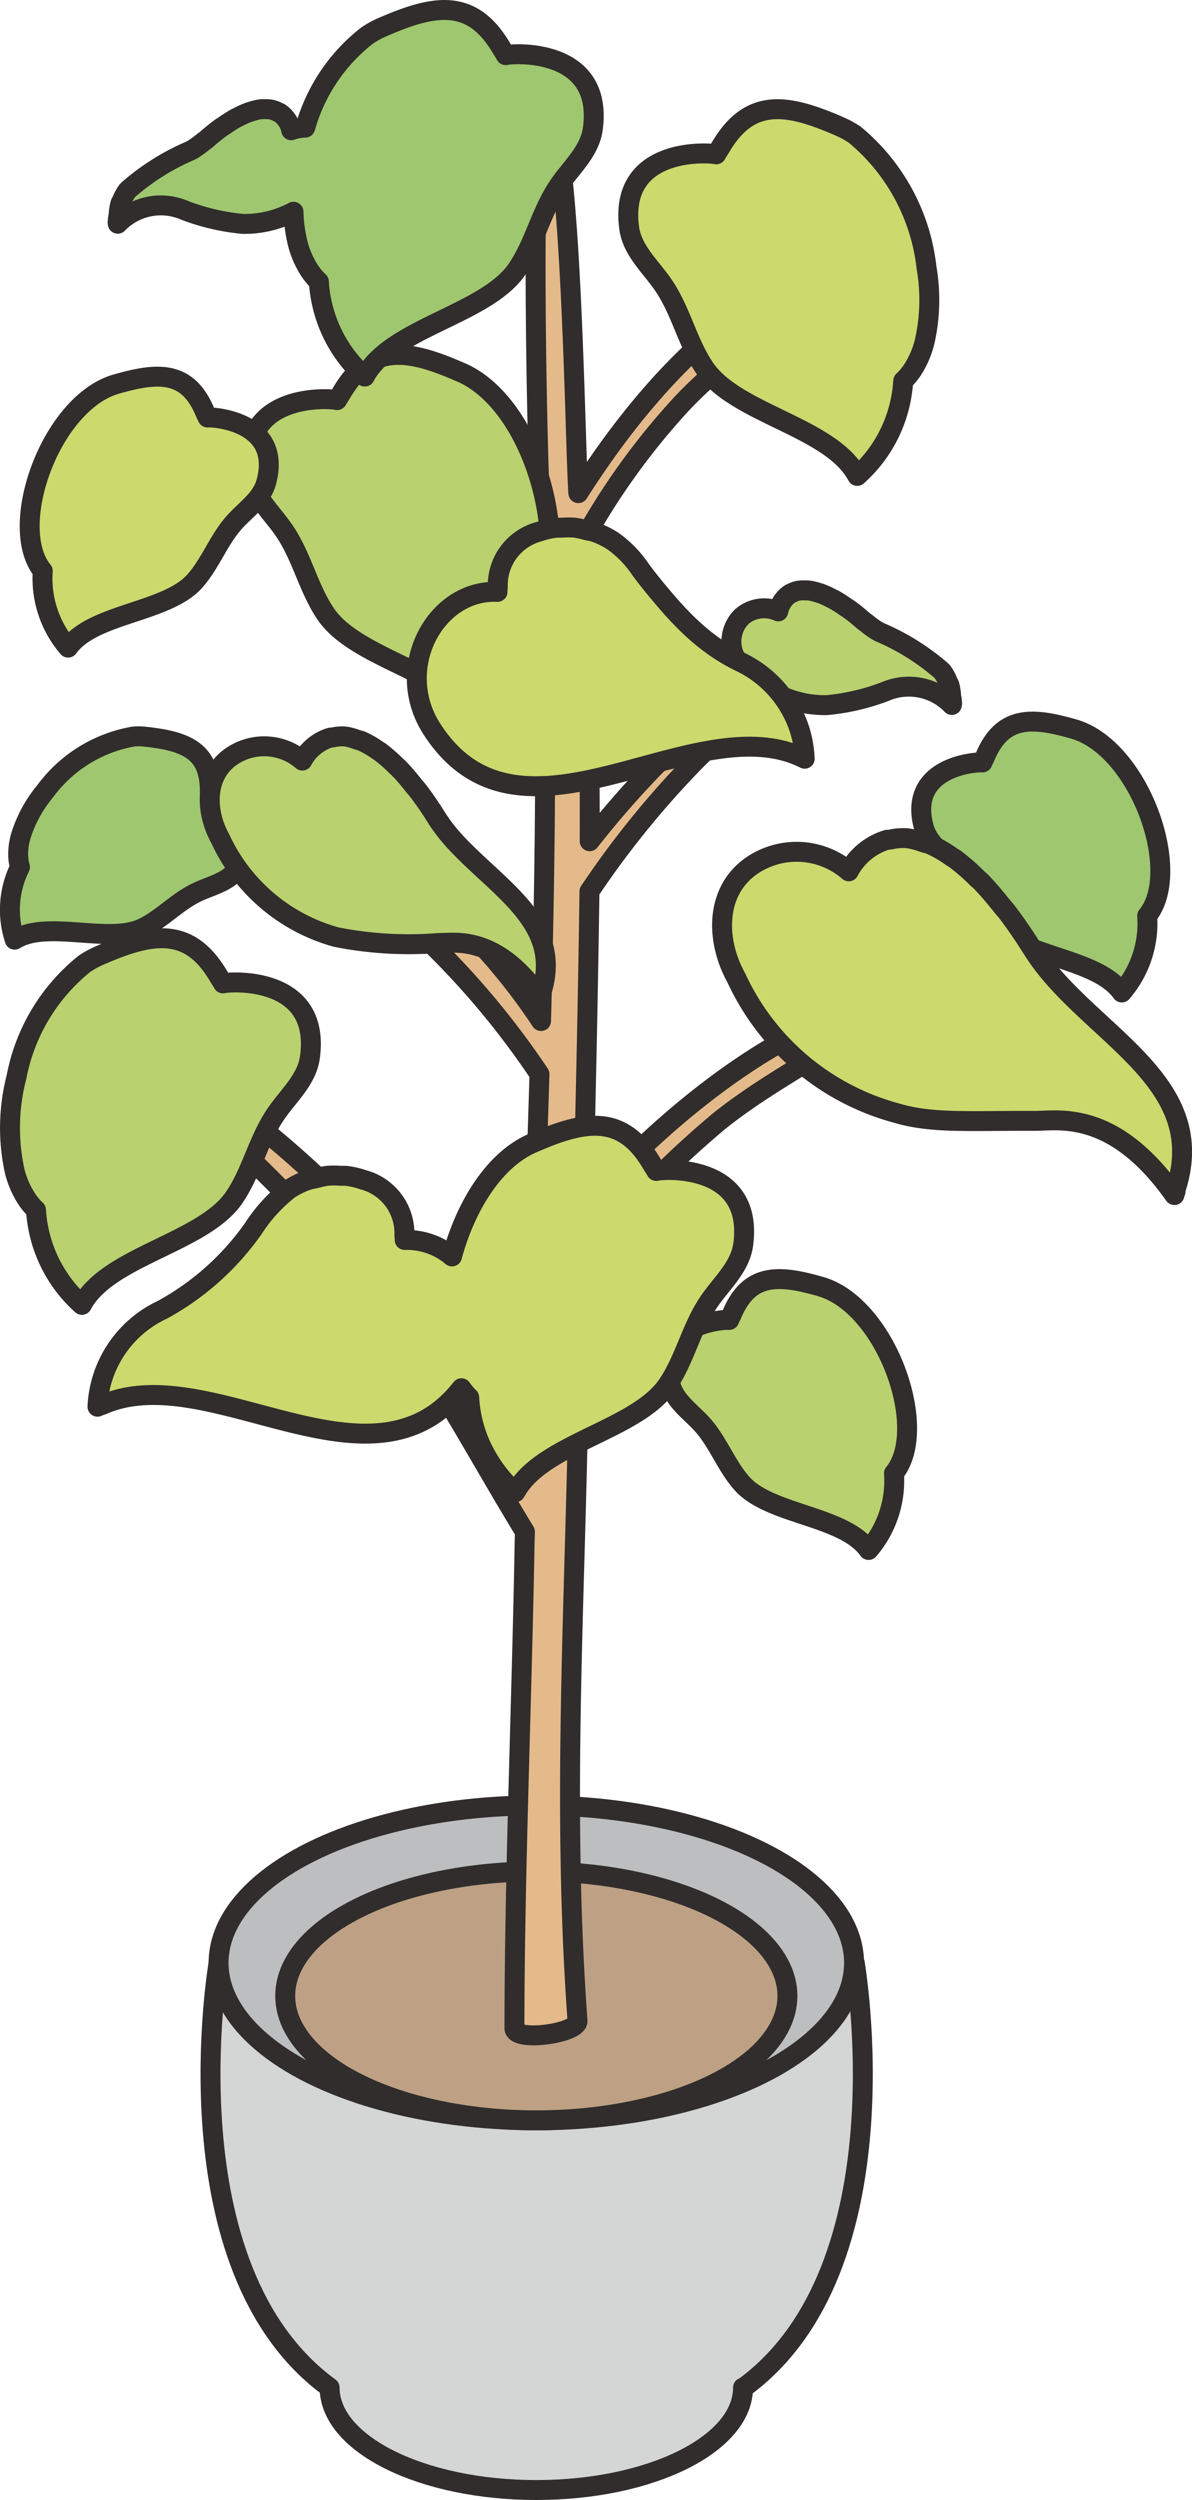<svg id="グループ_160396" data-name="グループ 160396" xmlns="http://www.w3.org/2000/svg" xmlns:xlink="http://www.w3.org/1999/xlink" width="46.947" height="98.439" viewBox="0 0 46.947 98.439">
  <defs>
    <clipPath id="clip-path">
      <rect id="長方形_51865" data-name="長方形 51865" width="46.947" height="98.439" transform="translate(0 0)" fill="none"/>
    </clipPath>
  </defs>
  <g id="グループ_160395" data-name="グループ 160395" clip-path="url(#clip-path)">
    <path id="パス_314097" data-name="パス 314097" d="M33.664,77.289,21.137,78.35,8.609,77.289s-2.075,12.02,4.373,16.723c0,2.228,3.645,4.034,8.142,4.034s8.141-1.806,8.141-4.034h.027c6.447-4.7,4.372-16.723,4.372-16.723" fill="#d4d5d5"/>
    <path id="パス_314098" data-name="パス 314098" d="M33.664,77.289,21.137,78.35,8.609,77.289s-2.075,12.02,4.373,16.723c0,2.228,3.645,4.034,8.142,4.034s8.141-1.806,8.141-4.034h.027C35.739,89.31,33.664,77.289,33.664,77.289Z" fill="none" stroke="#302d2c" stroke-linecap="round" stroke-linejoin="round" stroke-width="0.785"/>
    <path id="パス_314099" data-name="パス 314099" d="M33.637,77.289c0,3.424-5.6,6.2-12.514,6.2s-12.514-2.776-12.514-6.2,5.6-6.2,12.514-6.2,12.514,2.776,12.514,6.2" fill="#bdbebf"/>
    <ellipse id="楕円形_559" data-name="楕円形 559" cx="12.514" cy="6.2" rx="12.514" ry="6.2" transform="translate(8.609 71.089)" fill="none" stroke="#302d2c" stroke-linecap="round" stroke-linejoin="round" stroke-width="0.785"/>
    <path id="パス_314100" data-name="パス 314100" d="M31.013,78.589c0,2.706-4.428,4.9-9.89,4.9s-9.89-2.194-9.89-4.9,4.428-4.9,9.89-4.9,9.89,2.194,9.89,4.9" fill="#bea184"/>
    <ellipse id="楕円形_560" data-name="楕円形 560" cx="9.89" cy="4.9" rx="9.89" ry="4.9" transform="translate(11.233 73.689)" fill="none" stroke="#302d2c" stroke-linecap="round" stroke-linejoin="round" stroke-width="0.785"/>
    <path id="パス_314101" data-name="パス 314101" d="M35.29,39.3c-4.425.792-9.1,4.636-12.325,8.266.1-4.168.194-8.338.251-12.467a36.047,36.047,0,0,1,4.244-5.213c1.567-1.561,3.478-2.768,5-4.352.144-.151,0-.468-.221-.379a18.6,18.6,0,0,0-5.46,4.048,36.515,36.515,0,0,0-3.555,3.921c.021-3.9-.083-7.818-.321-11.723a27.6,27.6,0,0,1,3.914-5.47c1.583-1.7,3.517-2.924,5.17-4.518.221-.213-.006-.68-.319-.549-3.628,1.511-6.691,5.089-8.89,8.553-.138-1.85-.269-15.018-1.326-15.114-.559,0-.34,12.528-.155,16.3.118,2.428.144,4.858.16,7.288A25.017,25.017,0,0,0,18.1,24.081c-1.507-1.378-3.6-3.306-5.66-3.649a.086.086,0,0,0-.083.142c1.354,1.641,3.472,2.718,5,4.248a28.385,28.385,0,0,1,4.113,5.254c-.006,3.376-.071,6.753-.161,10.127a23.875,23.875,0,0,0-10.883-8.931c-.449-.174-.727.535-.323.766A32.168,32.168,0,0,1,21.247,42.294c-.15,5.047-.353,10.093-.489,15.14A39.357,39.357,0,0,0,4.843,40.727c-.131-.069-.285.106-.165.214a93.177,93.177,0,0,1,9.159,8.811c2.788,3.288,4.634,6.953,6.837,10.562,0,.14-.01.28-.012.42-.109,6.246-.4,13.161-.4,19.126,0,.554,2.519.209,2.483-.295-.57-7.824-.165-15.229,0-22.707.052-2.373.111-4.774.17-7.169a38.847,38.847,0,0,1,5.4-5.538c2.22-1.781,4.857-2.956,7.037-4.741.058-.048-.007-.125-.066-.114" fill="#e5ba8a"/>
    <path id="パス_314102" data-name="パス 314102" d="M35.29,39.3c-4.425.792-9.1,4.636-12.325,8.266.1-4.168.194-8.338.251-12.467a36.047,36.047,0,0,1,4.244-5.213c1.567-1.561,3.478-2.768,5-4.352.144-.151,0-.468-.221-.379a18.6,18.6,0,0,0-5.46,4.048,36.515,36.515,0,0,0-3.555,3.921c.021-3.9-.083-7.818-.321-11.723a27.6,27.6,0,0,1,3.914-5.47c1.583-1.7,3.517-2.924,5.17-4.518.221-.213-.006-.68-.319-.549-3.628,1.511-6.691,5.089-8.89,8.553-.138-1.85-.269-15.018-1.326-15.114-.559,0-.34,12.528-.155,16.3.118,2.428.144,4.858.16,7.288A25.017,25.017,0,0,0,18.1,24.081c-1.507-1.378-3.6-3.306-5.66-3.649a.086.086,0,0,0-.083.142c1.354,1.641,3.472,2.718,5,4.248a28.385,28.385,0,0,1,4.113,5.254c-.006,3.376-.071,6.753-.161,10.127a23.875,23.875,0,0,0-10.883-8.931c-.449-.174-.727.535-.323.766A32.168,32.168,0,0,1,21.247,42.294c-.15,5.047-.353,10.093-.489,15.14A39.357,39.357,0,0,0,4.843,40.727c-.131-.069-.285.106-.165.214a93.177,93.177,0,0,1,9.159,8.811c2.788,3.288,4.634,6.953,6.837,10.562,0,.14-.01.28-.012.42-.109,6.246-.4,13.161-.4,19.126,0,.554,2.519.209,2.483-.295-.57-7.824-.165-15.229,0-22.707.052-2.373.111-4.774.17-7.169a38.847,38.847,0,0,1,5.4-5.538c2.22-1.781,4.857-2.956,7.037-4.741C35.414,39.362,35.349,39.285,35.29,39.3Z" fill="none" stroke="#302d2c" stroke-linecap="round" stroke-linejoin="round" stroke-width="0.785"/>
    <path id="パス_314103" data-name="パス 314103" d="M8.783,38.721c-.052-.1-.107-.17-.16-.261l0,0c-1-1.713-2.223-1.787-3.95-1.143-.247.092-.506.2-.775.316a3.664,3.664,0,0,0-.579.322A7.52,7.52,0,0,0,.65,42.407a7.974,7.974,0,0,0-.077,3.684,3.62,3.62,0,0,0,.483,1.123,2.4,2.4,0,0,0,.362.43A5.443,5.443,0,0,0,3.226,51.38c1.02-1.925,4.78-2.438,6-4.231.678-.994.929-2.221,1.606-3.238.5-.753,1.254-1.377,1.376-2.293.433-3.229-3.171-2.971-3.426-2.9" fill="#b9d16e"/>
    <path id="パス_314104" data-name="パス 314104" d="M8.783,38.721c-.052-.1-.107-.17-.16-.261l0,0c-1-1.713-2.223-1.787-3.95-1.143-.247.092-.506.2-.775.316a3.664,3.664,0,0,0-.579.322A7.52,7.52,0,0,0,.65,42.407a7.974,7.974,0,0,0-.077,3.684,3.62,3.62,0,0,0,.483,1.123,2.4,2.4,0,0,0,.362.43A5.443,5.443,0,0,0,3.226,51.38c1.02-1.925,4.78-2.438,6-4.231.678-.994.929-2.221,1.606-3.238.5-.753,1.254-1.377,1.376-2.293C12.642,38.389,9.038,38.647,8.783,38.721Z" fill="none" stroke="#302d2c" stroke-linecap="round" stroke-linejoin="round" stroke-width="0.785"/>
    <path id="パス_314105" data-name="パス 314105" d="M42.3,28.709q-.324-.094-.62-.162c-1.375-.316-2.3-.138-2.886,1.261v0c-.031.074-.067.133-.1.214-.2-.03-2.964.134-2.312,2.544.185.683.818,1.082,1.274,1.6.616.7.93,1.612,1.544,2.3,1.107,1.239,4.015,1.253,4.982,2.613a4.171,4.171,0,0,0,1-3.019c1.433-1.748-.314-6.611-2.884-7.357" fill="#9fc76f"/>
    <path id="パス_314106" data-name="パス 314106" d="M42.3,28.709q-.324-.094-.62-.162c-1.375-.316-2.3-.138-2.886,1.261v0c-.031.074-.067.133-.1.214-.2-.03-2.964.134-2.312,2.544.185.683.818,1.082,1.274,1.6.616.7.93,1.612,1.544,2.3,1.107,1.239,4.015,1.253,4.982,2.613a4.171,4.171,0,0,0,1-3.019C46.618,34.318,44.871,29.455,42.3,28.709Z" fill="none" stroke="#302d2c" stroke-linecap="round" stroke-linejoin="round" stroke-width="0.785"/>
    <path id="パス_314107" data-name="パス 314107" d="M32.327,50.661q-.324-.094-.62-.162c-1.375-.316-2.3-.138-2.886,1.261v0c-.031.074-.067.133-.1.214-.2-.03-2.964.134-2.312,2.544.185.683.818,1.082,1.274,1.6.616.705.93,1.612,1.544,2.3,1.107,1.239,4.015,1.253,4.982,2.613a4.171,4.171,0,0,0,1-3.019c1.433-1.748-.314-6.611-2.884-7.357" fill="#b9d16e"/>
    <path id="パス_314108" data-name="パス 314108" d="M32.327,50.661q-.324-.094-.62-.162c-1.375-.316-2.3-.138-2.886,1.261v0c-.031.074-.067.133-.1.214-.2-.03-2.964.134-2.312,2.544.185.683.818,1.082,1.274,1.6.616.705.93,1.612,1.544,2.3,1.107,1.239,4.015,1.253,4.982,2.613a4.171,4.171,0,0,0,1-3.019C36.644,56.27,34.9,51.407,32.327,50.661Z" fill="none" stroke="#302d2c" stroke-linecap="round" stroke-linejoin="round" stroke-width="0.785"/>
    <path id="パス_314109" data-name="パス 314109" d="M36.492,10.544a7.939,7.939,0,0,0-2.819-5.233,3.505,3.505,0,0,0-.579-.321c-.269-.12-.527-.226-.774-.316-1.728-.645-2.953-.571-3.953,1.144-.052.091-.108.161-.16.26-.254-.072-3.859-.331-3.426,2.9.123.916.875,1.539,1.376,2.293.677,1.015.928,2.243,1.606,3.237,1.221,1.792,4.981,2.306,6,4.231A5.447,5.447,0,0,0,35.573,15a2.513,2.513,0,0,0,.362-.429,3.657,3.657,0,0,0,.483-1.123,7.429,7.429,0,0,0,.074-2.905" fill="#ccd96d"/>
    <path id="パス_314110" data-name="パス 314110" d="M36.492,10.544a7.939,7.939,0,0,0-2.819-5.233,3.505,3.505,0,0,0-.579-.321c-.269-.12-.527-.226-.774-.316-1.728-.645-2.953-.571-3.953,1.144-.052.091-.108.161-.16.26-.254-.072-3.859-.331-3.426,2.9.123.916.875,1.539,1.376,2.293.677,1.015.928,2.243,1.606,3.237,1.221,1.792,4.981,2.306,6,4.231A5.447,5.447,0,0,0,35.573,15a2.513,2.513,0,0,0,.362-.429,3.657,3.657,0,0,0,.483-1.123A7.429,7.429,0,0,0,36.492,10.544Z" fill="none" stroke="#302d2c" stroke-linecap="round" stroke-linejoin="round" stroke-width="0.785"/>
    <path id="パス_314111" data-name="パス 314111" d="M1.776,31.16A5.484,5.484,0,0,1,5.267,29a2.485,2.485,0,0,1,.457.008q.3.033.572.078c1.255.212,1.962.678,1.968,2.049,0,.072.009.133.005.211.178.044,2.421,1.133,1.048,2.914-.389.505-1.054.619-1.613.9-.756.374-1.33,1.021-2.078,1.381-1.348.65-3.773-.34-5.047.458a3.758,3.758,0,0,1,.208-2.857,1.717,1.717,0,0,1-.068-.382,2.507,2.507,0,0,1,.1-.838,5.131,5.131,0,0,1,.958-1.762" fill="#9fc76f"/>
    <path id="パス_314112" data-name="パス 314112" d="M1.776,31.16A5.484,5.484,0,0,1,5.267,29a2.485,2.485,0,0,1,.457.008q.3.033.572.078c1.255.212,1.962.678,1.968,2.049,0,.072.009.133.005.211.178.044,2.421,1.133,1.048,2.914-.389.505-1.054.619-1.613.9-.756.374-1.33,1.021-2.078,1.381-1.348.65-3.773-.34-5.047.458a3.758,3.758,0,0,1,.208-2.857,1.717,1.717,0,0,1-.068-.382,2.507,2.507,0,0,1,.1-.838A5.131,5.131,0,0,1,1.776,31.16Z" fill="none" stroke="#302d2c" stroke-linecap="round" stroke-linejoin="round" stroke-width="0.785"/>
    <path id="パス_314113" data-name="パス 314113" d="M18.536,33.762c-.242-.232-.479-.469-.7-.716l-.022-.027a6.333,6.333,0,0,1-.626-.83c-.242-.39-.488-.745-.737-1.071-.049-.063-.1-.112-.147-.173-.2-.253-.4-.494-.606-.7-.036-.036-.072-.061-.108-.1a5.989,5.989,0,0,0-.636-.553c-.031-.022-.06-.034-.091-.056a3.636,3.636,0,0,0-.616-.355c-.068-.03-.133-.037-.2-.061A2.231,2.231,0,0,0,13.6,29a1.627,1.627,0,0,0-.49.036c-.037.009-.077,0-.114.012a1.858,1.858,0,0,0-1.088.9,2.29,2.29,0,0,0-2.428-.367c-1.406.628-1.482,2.224-.805,3.443A7.111,7.111,0,0,0,13.247,36.9a14.687,14.687,0,0,0,4.01.233c.692,0,2.275-.335,4.02,2.135.014-.037.011-.068.023-.1l.011,0c0-.02,0-.034,0-.052.8-2.436-1.143-3.785-2.776-5.356" fill="#b9d16e"/>
    <path id="パス_314114" data-name="パス 314114" d="M18.536,33.762c-.242-.232-.479-.469-.7-.716l-.022-.027a6.333,6.333,0,0,1-.626-.83c-.242-.39-.488-.745-.737-1.071-.049-.063-.1-.112-.147-.173-.2-.253-.4-.494-.606-.7-.036-.036-.072-.061-.108-.1a5.989,5.989,0,0,0-.636-.553c-.031-.022-.06-.034-.091-.056a3.636,3.636,0,0,0-.616-.355c-.068-.03-.133-.037-.2-.061A2.231,2.231,0,0,0,13.6,29a1.627,1.627,0,0,0-.49.036c-.037.009-.077,0-.114.012a1.858,1.858,0,0,0-1.088.9,2.29,2.29,0,0,0-2.428-.367c-1.406.628-1.482,2.224-.805,3.443A7.111,7.111,0,0,0,13.247,36.9a14.687,14.687,0,0,0,4.01.233c.692,0,2.275-.335,4.02,2.135.014-.037.011-.068.023-.1l.011,0c0-.02,0-.034,0-.052C22.114,36.682,20.169,35.333,18.536,33.762Z" fill="none" stroke="#302d2c" stroke-linecap="round" stroke-linejoin="round" stroke-width="0.785"/>
    <path id="パス_314115" data-name="パス 314115" d="M42.5,39.517c-.331-.319-.655-.643-.953-.981-.011-.012-.02-.024-.03-.036a8.707,8.707,0,0,1-.857-1.135q-.5-.8-1.008-1.465c-.067-.088-.134-.154-.2-.238-.275-.345-.551-.674-.828-.957-.05-.051-.1-.085-.148-.133a8.1,8.1,0,0,0-.87-.757c-.043-.031-.083-.047-.125-.077a4.971,4.971,0,0,0-.842-.487c-.094-.04-.182-.05-.274-.081a2.929,2.929,0,0,0-.623-.163,2.187,2.187,0,0,0-.669.05c-.051.011-.106,0-.157.017a2.536,2.536,0,0,0-1.488,1.234,3.133,3.133,0,0,0-3.322-.5c-1.923.859-2.026,3.041-1.1,4.709a9.732,9.732,0,0,0,6.261,5.3c1.416.429,2.835.307,5.487.318.945,0,3.111-.458,5.5,2.92.018-.049.015-.092.032-.14l.014,0c0-.027,0-.046,0-.072,1.1-3.332-1.562-5.176-3.8-7.326" fill="#ccd96d"/>
    <path id="パス_314116" data-name="パス 314116" d="M42.5,39.517c-.331-.319-.655-.643-.953-.981-.011-.012-.02-.024-.03-.036a8.707,8.707,0,0,1-.857-1.135q-.5-.8-1.008-1.465c-.067-.088-.134-.154-.2-.238-.275-.345-.551-.674-.828-.957-.05-.051-.1-.085-.148-.133a8.1,8.1,0,0,0-.87-.757c-.043-.031-.083-.047-.125-.077a4.971,4.971,0,0,0-.842-.487c-.094-.04-.182-.05-.274-.081a2.929,2.929,0,0,0-.623-.163,2.187,2.187,0,0,0-.669.05c-.051.011-.106,0-.157.017a2.536,2.536,0,0,0-1.488,1.234,3.133,3.133,0,0,0-3.322-.5c-1.923.859-2.026,3.041-1.1,4.709a9.732,9.732,0,0,0,6.261,5.3c1.416.429,2.835.307,5.487.318.945,0,3.111-.458,5.5,2.92.018-.049.015-.092.032-.14l.014,0c0-.027,0-.046,0-.072C47.4,43.511,44.737,41.667,42.5,39.517Z" fill="none" stroke="#302d2c" stroke-linecap="round" stroke-linejoin="round" stroke-width="0.785"/>
    <path id="パス_314117" data-name="パス 314117" d="M37.5,27.694c0-.011-.006-.019-.008-.03,0-.032-.011-.055-.011-.086l.007.009c0-.066-.022-.114-.027-.175a2.009,2.009,0,0,0-.071-.449c-.014-.042-.041-.075-.058-.116a1.8,1.8,0,0,0-.214-.394c-.013-.017-.031-.029-.044-.046a9.181,9.181,0,0,0-2.44-1.521c-.036-.022-.076-.041-.112-.063a4.011,4.011,0,0,1-.41-.3c-.031-.026-.067-.046-.1-.072-.2-.179-.4-.339-.6-.481-.033-.024-.064-.041-.1-.064-.161-.112-.319-.217-.472-.3-.025-.013-.047-.021-.072-.034a3.543,3.543,0,0,0-.456-.208c-.02-.007-.037-.009-.057-.015a2.107,2.107,0,0,0-.409-.1c-.044-.005-.081,0-.123,0a1.256,1.256,0,0,0-.276.009.933.933,0,0,0-.271.1c-.019.01-.042.013-.061.025a1.094,1.094,0,0,0-.462.69,1.344,1.344,0,0,0-1.429.2,1.369,1.369,0,0,0,.121,2.073,4.178,4.178,0,0,0,3.224,1.419,8.679,8.679,0,0,0,2.3-.538,2.352,2.352,0,0,1,2.62.531c0-.022-.005-.04,0-.062H37.5" fill="#b9d16e"/>
    <path id="パス_314118" data-name="パス 314118" d="M37.5,27.694c0-.011-.006-.019-.008-.03,0-.032-.011-.055-.011-.086l.007.009c0-.066-.022-.114-.027-.175a2.009,2.009,0,0,0-.071-.449c-.014-.042-.041-.075-.058-.116a1.8,1.8,0,0,0-.214-.394c-.013-.017-.031-.029-.044-.046a9.181,9.181,0,0,0-2.44-1.521c-.036-.022-.076-.041-.112-.063a4.011,4.011,0,0,1-.41-.3c-.031-.026-.067-.046-.1-.072-.2-.179-.4-.339-.6-.481-.033-.024-.064-.041-.1-.064-.161-.112-.319-.217-.472-.3-.025-.013-.047-.021-.072-.034a3.543,3.543,0,0,0-.456-.208c-.02-.007-.037-.009-.057-.015a2.107,2.107,0,0,0-.409-.1c-.044-.005-.081,0-.123,0a1.256,1.256,0,0,0-.276.009.933.933,0,0,0-.271.1c-.019.01-.042.013-.061.025a1.094,1.094,0,0,0-.462.69,1.344,1.344,0,0,0-1.429.2,1.369,1.369,0,0,0,.121,2.073,4.178,4.178,0,0,0,3.224,1.419,8.679,8.679,0,0,0,2.3-.538,2.352,2.352,0,0,1,2.62.531c0-.022-.005-.04,0-.062Z" fill="none" stroke="#302d2c" stroke-linecap="round" stroke-linejoin="round" stroke-width="0.785"/>
    <path id="パス_314119" data-name="パス 314119" d="M13.278,15.754c.052-.1.107-.17.16-.261h0c1-1.715,2.225-1.789,3.952-1.145.247.092.5.2.774.316,3.2,1.4,4.631,8,2.479,10.013a5.26,5.26,0,0,1-.472,1.914,5.82,5.82,0,0,1-1.337,1.822c0-.01-.015-.017-.02-.027l-.008-.01c-1.05-1.892-4.761-2.414-5.973-4.194-.678-.994-.929-2.221-1.606-3.238-.5-.753-1.253-1.377-1.376-2.293-.432-3.229,3.171-2.971,3.426-2.9" fill="#b9d16e"/>
    <path id="パス_314120" data-name="パス 314120" d="M13.278,15.754c.052-.1.107-.17.16-.261h0c1-1.715,2.225-1.789,3.952-1.145.247.092.5.2.774.316,3.2,1.4,4.631,8,2.479,10.013a5.26,5.26,0,0,1-.472,1.914,5.82,5.82,0,0,1-1.337,1.822c0-.01-.015-.017-.02-.027l-.008-.01c-1.05-1.892-4.761-2.414-5.973-4.194-.678-.994-.929-2.221-1.606-3.238-.5-.753-1.253-1.377-1.376-2.293C9.42,15.422,13.023,15.68,13.278,15.754Z" fill="none" stroke="#302d2c" stroke-linecap="round" stroke-linejoin="round" stroke-width="0.785"/>
    <path id="パス_314121" data-name="パス 314121" d="M4.569,15.127q.324-.094.62-.162c1.375-.316,2.3-.138,2.886,1.261v0c.031.074.067.133.1.214.2-.03,2.964.134,2.312,2.544-.185.683-.818,1.082-1.274,1.6-.616.7-.93,1.612-1.544,2.3C6.559,24.129,3.651,24.143,2.684,25.5a4.171,4.171,0,0,1-1-3.019C.252,20.736,2,15.873,4.569,15.127" fill="#ccd96d"/>
    <path id="パス_314122" data-name="パス 314122" d="M4.569,15.127q.324-.094.62-.162c1.375-.316,2.3-.138,2.886,1.261v0c.031.074.067.133.1.214.2-.03,2.964.134,2.312,2.544-.185.683-.818,1.082-1.274,1.6-.616.7-.93,1.612-1.544,2.3C6.559,24.129,3.651,24.143,2.684,25.5a4.171,4.171,0,0,1-1-3.019C.252,20.736,2,15.873,4.569,15.127Z" fill="none" stroke="#302d2c" stroke-linecap="round" stroke-linejoin="round" stroke-width="0.785"/>
    <path id="パス_314123" data-name="パス 314123" d="M19.919,2.172c-.052-.1-.107-.17-.16-.261C18.759.2,17.534.122,15.807.766c-.248.092-.506.2-.775.316a3.664,3.664,0,0,0-.579.322,7,7,0,0,0-2.431,3.621,1.751,1.751,0,0,0-.552.105,1.09,1.09,0,0,0-.462-.69.65.65,0,0,0-.061-.025.912.912,0,0,0-.271-.1A1.254,1.254,0,0,0,10.4,4.3c-.042,0-.079-.005-.123,0a2.028,2.028,0,0,0-.408.1c-.02.006-.038.008-.058.015a3.411,3.411,0,0,0-.456.208c-.024.013-.047.02-.072.034-.152.085-.311.19-.471.3-.033.023-.064.04-.1.064q-.292.213-.595.481c-.029.026-.066.046-.1.072a4.012,4.012,0,0,1-.41.3c-.036.022-.075.041-.112.062A9.2,9.2,0,0,0,5.061,7.464c-.014.017-.032.029-.045.046A1.757,1.757,0,0,0,4.8,7.9c-.017.041-.044.074-.059.116a2.01,2.01,0,0,0-.07.449,1.56,1.56,0,0,0-.028.175l.007-.009c0,.031-.011.054-.01.086,0,.011-.007.018-.009.03h.007c0,.022-.006.04,0,.062a2.357,2.357,0,0,1,2.621-.532,8.643,8.643,0,0,0,2.3.539,4.093,4.093,0,0,0,2-.478,6.023,6.023,0,0,0,.155,1.2,3.623,3.623,0,0,0,.483,1.123,2.4,2.4,0,0,0,.362.43,5.441,5.441,0,0,0,1.808,3.736c1.02-1.924,4.78-2.438,6-4.231.678-.994.929-2.221,1.606-3.238.5-.752,1.254-1.377,1.376-2.292.433-3.229-3.171-2.972-3.426-2.9" fill="#9fc76f"/>
    <path id="パス_314124" data-name="パス 314124" d="M19.919,2.172c-.052-.1-.107-.17-.16-.261C18.759.2,17.534.122,15.807.766c-.248.092-.506.2-.775.316a3.664,3.664,0,0,0-.579.322,7,7,0,0,0-2.431,3.621,1.751,1.751,0,0,0-.552.105,1.09,1.09,0,0,0-.462-.69.65.65,0,0,0-.061-.025.912.912,0,0,0-.271-.1A1.254,1.254,0,0,0,10.4,4.3c-.042,0-.079-.005-.123,0a2.028,2.028,0,0,0-.408.1c-.02.006-.038.008-.058.015a3.411,3.411,0,0,0-.456.208c-.024.013-.047.02-.072.034-.152.085-.311.19-.471.3-.033.023-.064.04-.1.064q-.292.213-.595.481c-.029.026-.066.046-.1.072a4.012,4.012,0,0,1-.41.3c-.036.022-.075.041-.112.062A9.2,9.2,0,0,0,5.061,7.464c-.014.017-.032.029-.045.046A1.757,1.757,0,0,0,4.8,7.9c-.017.041-.044.074-.059.116a2.01,2.01,0,0,0-.07.449,1.56,1.56,0,0,0-.028.175l.007-.009c0,.031-.011.054-.01.086,0,.011-.007.018-.009.03h.007c0,.022-.006.04,0,.062a2.357,2.357,0,0,1,2.621-.532,8.643,8.643,0,0,0,2.3.539,4.093,4.093,0,0,0,2-.478,6.023,6.023,0,0,0,.155,1.2,3.623,3.623,0,0,0,.483,1.123,2.4,2.4,0,0,0,.362.43,5.441,5.441,0,0,0,1.808,3.736c1.02-1.924,4.78-2.438,6-4.231.678-.994.929-2.221,1.606-3.238.5-.752,1.254-1.377,1.376-2.292C23.778,1.841,20.174,2.1,19.919,2.172Z" fill="none" stroke="#302d2c" stroke-linecap="round" stroke-linejoin="round" stroke-width="0.785"/>
    <path id="パス_314125" data-name="パス 314125" d="M31.49,28.723a4.471,4.471,0,0,0-2.348-2.667,7.284,7.284,0,0,1-1.048-.624,8.682,8.682,0,0,1-.918-.759,13.138,13.138,0,0,1-.907-.959c-.242-.279-.48-.567-.718-.866-.114-.143-.219-.284-.323-.423a4.365,4.365,0,0,0-1.087-1.119,3.269,3.269,0,0,0-.735-.359c-.1-.035-.209-.044-.314-.07a3.518,3.518,0,0,0-.46-.1,3.447,3.447,0,0,0-.5,0c-.088,0-.177,0-.263.007a3.185,3.185,0,0,0-.656.156c-.017.006-.035.008-.052.014a2.181,2.181,0,0,0-1.556,2.146v0a1.985,1.985,0,0,0-.011.206c-2.431-.111-4.134,2.989-2.584,5.4,3.523,5.473,10.328-1.036,14.683,1.169h0a4.433,4.433,0,0,0-.2-1.157" fill="#ccd96d"/>
    <path id="パス_314126" data-name="パス 314126" d="M31.49,28.723a4.471,4.471,0,0,0-2.348-2.667,7.284,7.284,0,0,1-1.048-.624,8.682,8.682,0,0,1-.918-.759,13.138,13.138,0,0,1-.907-.959c-.242-.279-.48-.567-.718-.866-.114-.143-.219-.284-.323-.423a4.365,4.365,0,0,0-1.087-1.119,3.269,3.269,0,0,0-.735-.359c-.1-.035-.209-.044-.314-.07a3.518,3.518,0,0,0-.46-.1,3.447,3.447,0,0,0-.5,0c-.088,0-.177,0-.263.007a3.185,3.185,0,0,0-.656.156c-.017.006-.035.008-.052.014a2.181,2.181,0,0,0-1.556,2.146v0a1.985,1.985,0,0,0-.011.206c-2.431-.111-4.134,2.989-2.584,5.4,3.523,5.473,10.328-1.036,14.683,1.169h0A4.433,4.433,0,0,0,31.49,28.723Z" fill="none" stroke="#302d2c" stroke-linecap="round" stroke-linejoin="round" stroke-width="0.785"/>
    <path id="パス_314127" data-name="パス 314127" d="M25.846,46.107c-.052-.1-.107-.17-.16-.261h0c-1-1.715-2.225-1.789-3.952-1.145-.247.092-.5.2-.774.316-1.517.665-2.629,2.5-3.157,4.455a2.761,2.761,0,0,0-1.864-.648c.008-.074-.013-.134-.011-.205h0a2.179,2.179,0,0,0-1.555-2.146c-.018-.007-.039-.009-.057-.015a3.264,3.264,0,0,0-.652-.156c-.086-.011-.175,0-.263-.006a3.446,3.446,0,0,0-.5,0,3.426,3.426,0,0,0-.46.1,3.151,3.151,0,0,0-.314.07,3.186,3.186,0,0,0-.735.359,6.247,6.247,0,0,0-1.41,1.542,10.551,10.551,0,0,1-3.591,3.208A4.437,4.437,0,0,0,3.839,55.39c.082-.041.171-.06.256-.1,4.223-1.787,10.544,3.884,14.079-.627a2.565,2.565,0,0,0,.306.363,5.26,5.26,0,0,0,.472,1.914,5.82,5.82,0,0,0,1.337,1.822c.005-.01.015-.017.02-.027l.008-.01c1.05-1.892,4.761-2.414,5.973-4.194.678-.994.929-2.221,1.606-3.238.5-.753,1.253-1.377,1.376-2.293.432-3.229-3.171-2.971-3.426-2.9" fill="#ccd96d"/>
    <path id="パス_314128" data-name="パス 314128" d="M25.846,46.107c-.052-.1-.107-.17-.16-.261h0c-1-1.715-2.225-1.789-3.952-1.145-.247.092-.5.2-.774.316-1.517.665-2.629,2.5-3.157,4.455a2.761,2.761,0,0,0-1.864-.648c.008-.074-.013-.134-.011-.205h0a2.179,2.179,0,0,0-1.555-2.146c-.018-.007-.039-.009-.057-.015a3.264,3.264,0,0,0-.652-.156c-.086-.011-.175,0-.263-.006a3.446,3.446,0,0,0-.5,0,3.426,3.426,0,0,0-.46.1,3.151,3.151,0,0,0-.314.07,3.186,3.186,0,0,0-.735.359,6.247,6.247,0,0,0-1.41,1.542,10.551,10.551,0,0,1-3.591,3.208A4.437,4.437,0,0,0,3.839,55.39c.082-.041.171-.06.256-.1,4.223-1.787,10.544,3.884,14.079-.627a2.565,2.565,0,0,0,.306.363,5.26,5.26,0,0,0,.472,1.914,5.82,5.82,0,0,0,1.337,1.822c.005-.01.015-.017.02-.027l.008-.01c1.05-1.892,4.761-2.414,5.973-4.194.678-.994.929-2.221,1.606-3.238.5-.753,1.253-1.377,1.376-2.293C29.7,45.775,26.1,46.033,25.846,46.107Z" fill="none" stroke="#302d2c" stroke-linecap="round" stroke-linejoin="round" stroke-width="0.785"/>
  </g>
</svg>

